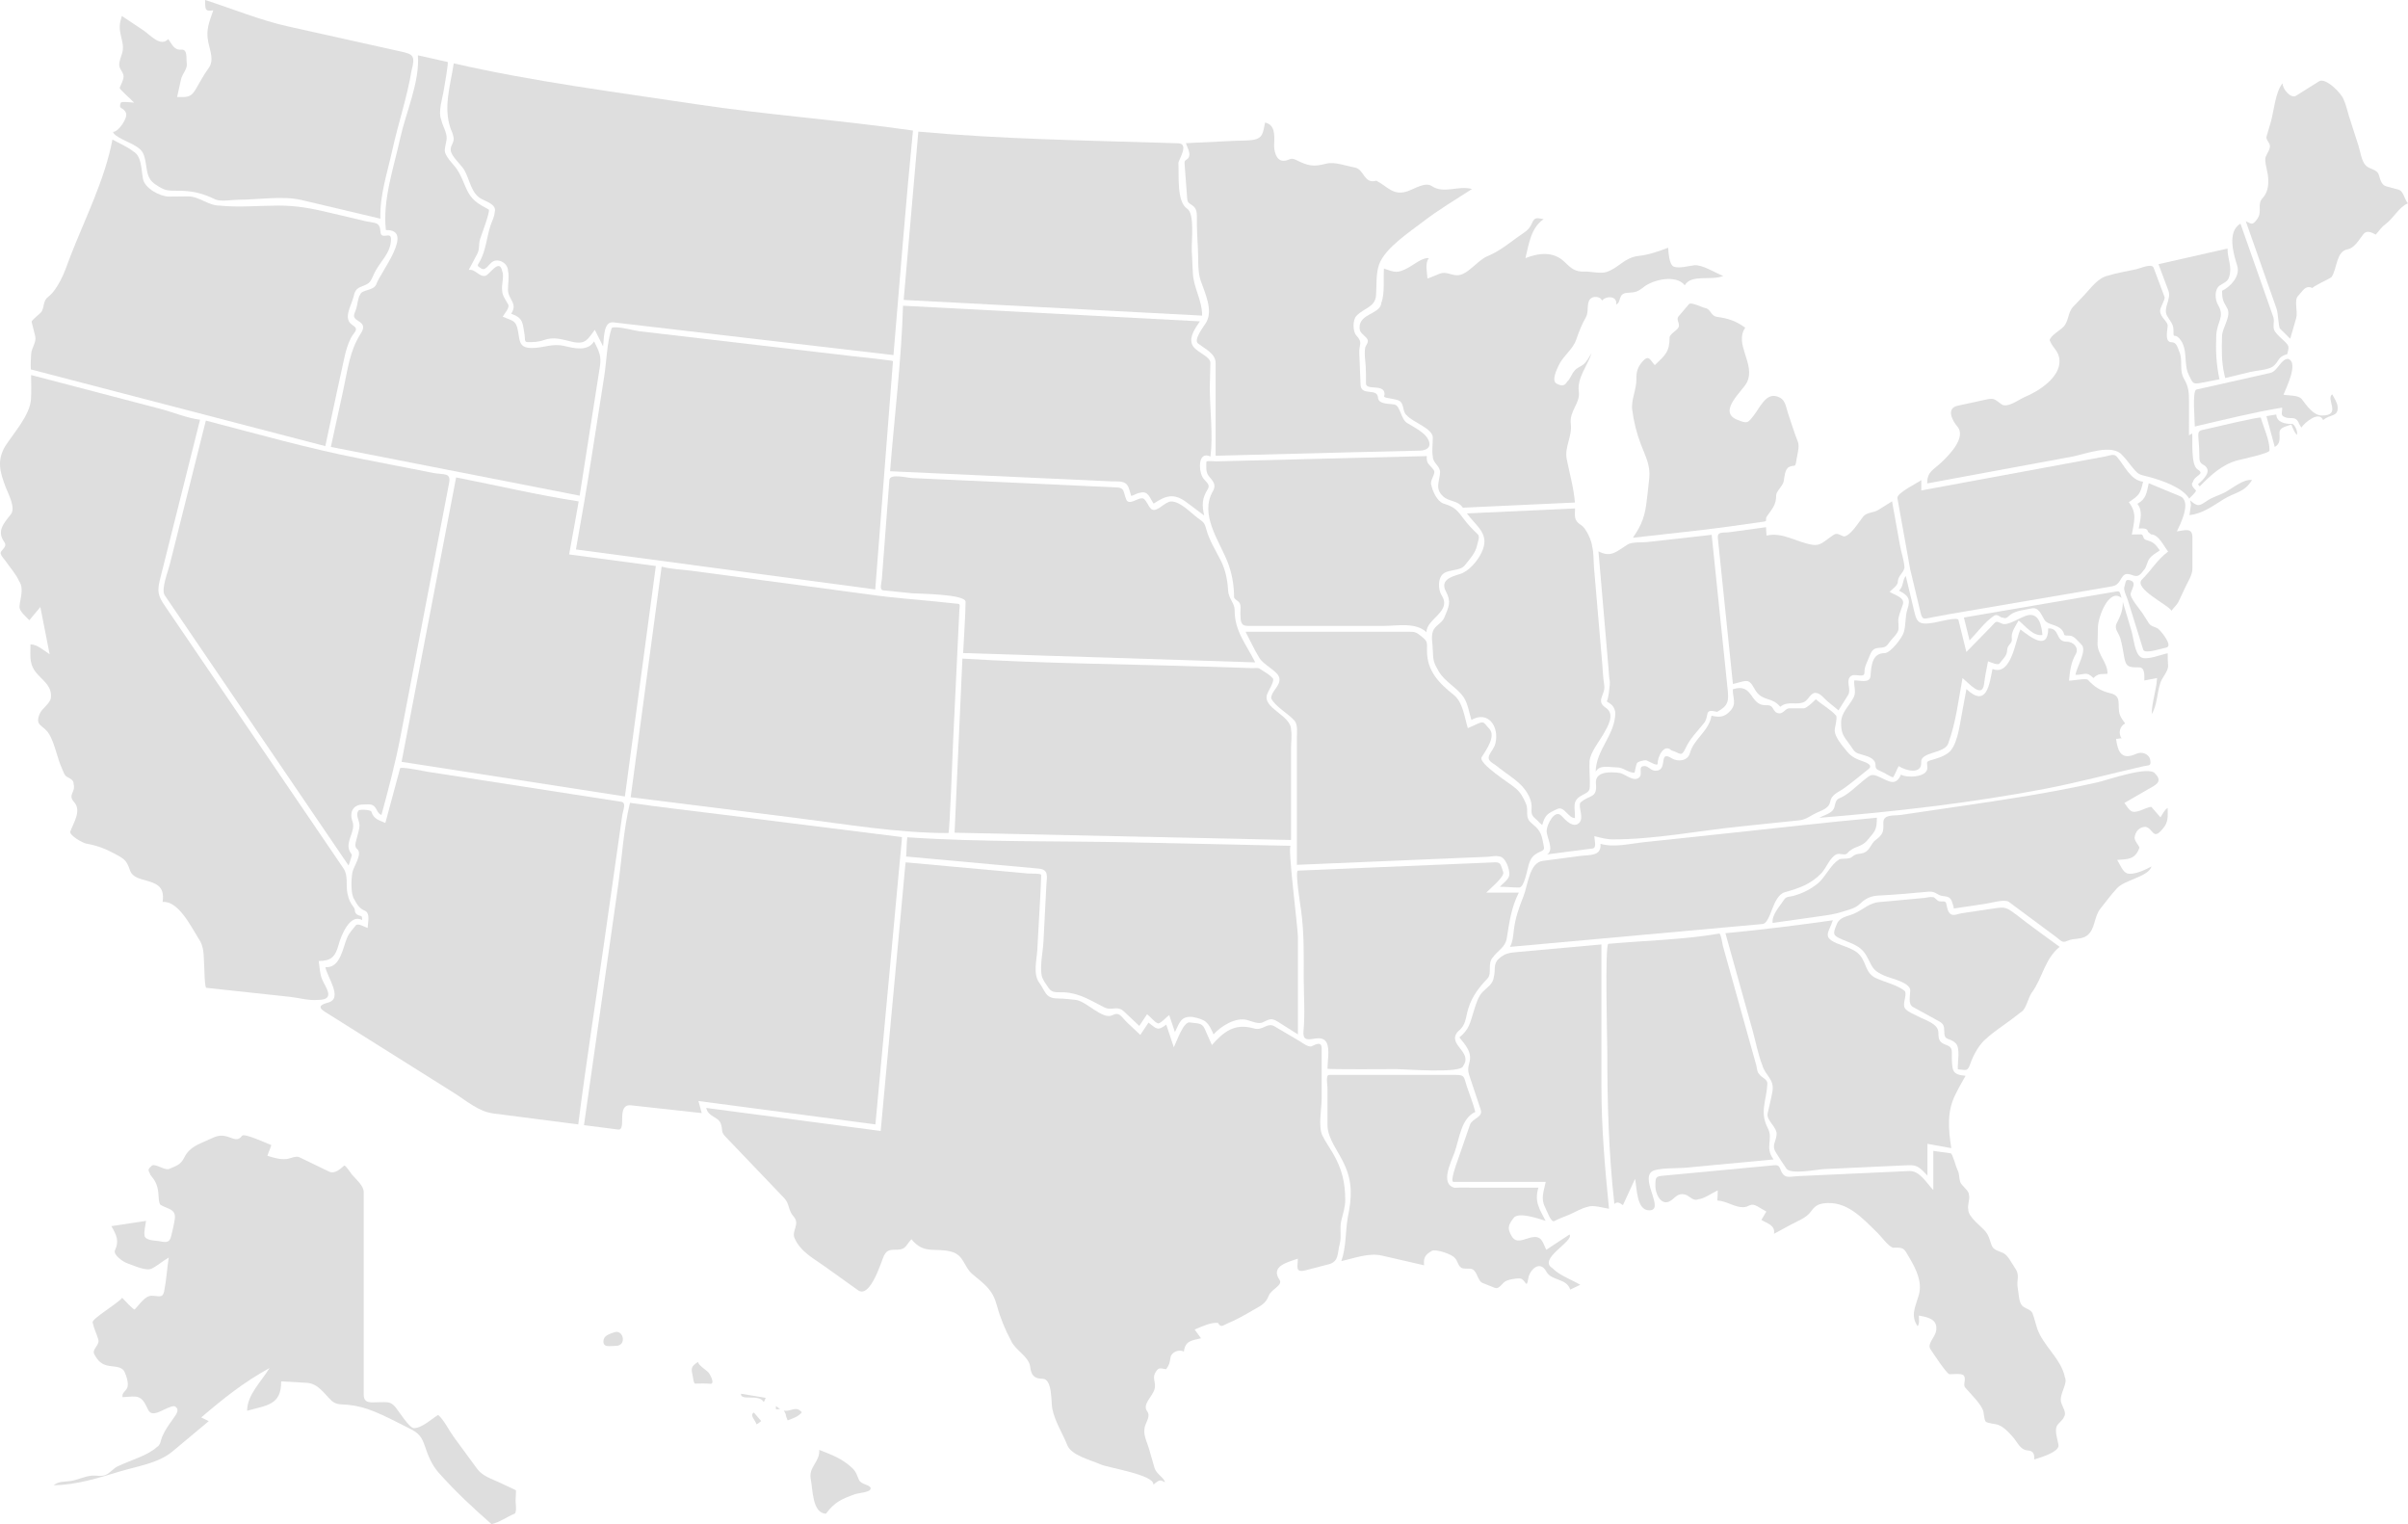 <?xml version="1.0" encoding="UTF-8"?><svg id="_Layer_" xmlns="http://www.w3.org/2000/svg" viewBox="0 0 2199.43 1391.98"><defs><style>.cls-1{fill:#dedede;}</style></defs><path class="cls-1" d="M449.02,1391.98c-17.16-15.04-33.02-29.85-48.19-46.84-6.45-7.22-9.87-15.83-12.93-24.98-3.55-10.64-7.71-12.55-17.05-17.23-9.64-4.82-19.22-9.89-29.22-13.93-7.56-3.04-15.24-5.23-23.37-6-5.55-.54-11.15.23-15.44-3.83-7.06-6.69-12.18-15.71-22.78-16.31-7.74-.44-15.49-.88-23.23-1.33.23,21.82-13.31,21.82-31.09,26.85,0-14.61,13-26.59,20.45-39.01-23.21,12.74-42.2,27.83-62.34,45.09,2.28,1.14,4.56,2.27,6.84,3.42-11.1,9.27-22.2,18.55-33.31,27.82-12.72,10.61-32.41,13.44-47.86,18.11-20.18,6.1-39.26,12.22-60.52,12.63,4.98-3.95,9.64-3,15.55-3.91,6.6-1.01,12.65-4.31,19.31-4.88,4.06-.35,9.05,1.04,12.88-.75,4.03-1.9,6.7-5.75,10.64-7.69,10.64-5.25,27.54-9.76,36.12-17.83,3.09-1.51,3.39-6.25,4.53-9.01,2.73-6.51,6.12-11.04,10.21-16.77,3.27-4.59,6.37-8.85,1.08-11.43-7.59,0-19.93,12.24-24.03,3.2-6.41-14.13-9.44-12.28-23.36-11.41-.56-3.79,1.99-4.75,3.85-7.62,2.46-3.79-.19-11.56-1.95-15.38-2.43-5.28-9.38-4.65-14.25-5.56-7.08-1.33-9.77-4.27-13.24-10.22-3.01-5.15,5.12-8.42,3.43-14.06-1.57-5.2-4.06-10.09-5.15-15.45-.7-3.45,23.25-17.39,26.98-22.46,1.5,1.5,10.61,11.55,11.5,10.64,3.99-3.99,9.22-12.5,15.37-12.5,6.57,0,10.14,2.78,11.54-4.31,1.99-10.08,2.61-20.41,4.13-30.56-5.38,3.04-10.05,7.32-15.55,10.07-5.22,2.62-16.61-2.96-22.19-4.8-3.64-1.2-13.32-7.71-11.33-12,4.03-8.67,1.35-13.9-3.33-21.97,10.56-1.6,21.11-3.21,31.66-4.81-.46,4.04-1.97,9.42-1.35,13.49.68,4.47,9.4,4.4,12.82,4.96,5.68.92,9.82,2.56,11.52-4.57,1.2-5.05,2.58-10.45,3.3-15.55,1.31-9.33-6.6-9.05-12.97-12.91-1.88-1.13-1.84-9.78-2.11-11.63-1-7.03-2.56-10.13-7.24-15.85-1.04-3.48-3.42-4.14.62-7.66,2.77-4.22,12.05,4.31,16.92,2.17,6.96-3.12,10.01-3.65,13.48-10.38,5.12-9.96,12.79-11.81,22.84-16.5,6.4-2.99,10.04-4.53,16.92-2.39,5.33,1.66,9.09,4.44,13.03-.93,1.87-2.55,22.15,6.79,26.66,8.56-.95,3.33-2.56,6.43-3.57,9.75,5.74,1.74,11.44,3.59,17.53,2.95,3.47-.37,8.5-3.17,11.73-1.6,9,4.35,17.99,8.7,26.99,13.05,5.25,2.54,10.32-2.34,13.97-5.5,1.79.29,5.88,6.95,7.01,8.28,3.64,4.31,10.75,10,10.75,16v184.94c0,8.8,7.3,6.92,13.93,6.92,7.48,0,10.46-.92,15.11,4.59,2.88,3.4,12.53,19,16.79,19.1,7.1.14,16.6-8.71,22.13-12.08,5.16,4.24,10.05,14.33,14.1,19.86,7.18,9.78,14.34,19.56,21.52,29.35,5.01,6.83,13.55,9.25,21.1,12.82,4.75,2.25,9.5,4.5,14.25,6.74.38.18-.22,8.32-.22,9.37,0,2.27,1.35,11.17-1.04,12.15-6.96,2.83-13.56,7.82-20.95,9.49-3.14-2.75,3.08-.69,0,0Z"/><path class="cls-1" d="M562.57,1229.11c-5.17,0-11.41,1.81-11.43-3.94-.01-5.32,4.97-6.69,9.86-8.43,8.54-3.03,11.8,12.37,1.56,12.37Z"/><path class="cls-1" d="M648.55,1263.75c-4.46-.49-9.05-.16-13.53-.16-1.49,0-1.95-5.12-2.13-6-1.65-7.96-2.25-9.22,4.62-13.78.34,2.71,7.28,7.44,9.08,9.08,1.89,1.72,7.06,11.44,1.97,10.86-.75-.09.4.05,0,0Z"/><path class="cls-1" d="M697.59,1280.37c-4.58-7.82-21.39-.52-20.78-7.54,7.52,1.25,15.04,2.5,22.55,3.75-.56,1.2-.96,2.78-1.77,3.79Z"/><path class="cls-1" d="M690.96,1300.77c-.82-3.49-6.63-8.36-2.4-10.79,2.22,2.59,4.45,5.19,6.68,7.79-1.32.92-2.77,2.49-4.28,3Z"/><path class="cls-1" d="M717.61,1291.35c-.55-1.03-1.09-2.07-1.63-3.1,6.54,1.28,10.91-4.95,16.39,1.55-3.57,4.26-7.93,5.41-12.95,7.36-.55-1.73-1.78-4.01-1.81-5.81ZM708.69,1284.05c1.27.94,2.55,1.89,3.83,2.84-1.28,0-2.56.11-3.84.11,0-.98.01-1.96.02-2.95Z"/><path class="cls-1" d="M754.46,1382.36c-12.59-.25-12.04-22.31-13.9-31.43-2.31-11.37,8.59-15.79,7.7-26.84,12.08,4.84,20.45,7.63,30.13,16.58,3.53,3.26,4.29,6.41,6.12,10.74,1.89,4.45,10.29,4.46,10.69,7.63.51,3.96-10.76,4.26-14.3,5.54-12.35,4.47-18.59,7.2-26.44,17.8-1.08-.02.67-.91,0,0Z"/><path class="cls-1" d="M274.96,182.59c-16.59-3.93-39.82-.19-57.04-.19-5.57,0-16.51,1.96-21.21-.28-11.93-5.68-20.73-7.93-34.22-7.93-10.49.1-12.53-.33-20.74-5.93-7.79-5.31-7.18-12.13-8.91-21.13-1.67-8.64-3.62-10.74-11.31-15.13-3.39-1.93-18.13-7.71-18.22-11.6,4.76.25,13.64-12.68,11.78-17.19-2.46-5.97-7.19-2.7-4.78-9.49,1.71-1.4,9.8,0,12.17,0-2.39-2.73-13.66-12.38-13.17-13.54,1.21-2.88,2.62-5.52,3.37-8.58,1.2-4.9-3.09-7.22-3.73-11.56-.56-3.76,2.14-9.05,2.9-12.49,1.3-5.89-.56-10.65-1.7-16.31-1.4-6.87-.87-10.05,1.14-16.66,6.53,4.36,13.06,8.71,19.59,13.06,6.7,4.47,15.63,15.6,22.81,8.05,3.25,4.37,5.19,10.23,11.61,9.64,6.34-.59,4.6,7.39,5.32,12.91.62,4.73-4.18,9.31-5.22,13.99-1.21,5.47-2.43,10.95-3.64,16.42,8.15-.09,12.18.89,16.6-6.45,3.95-6.54,7.52-13.59,12.04-19.76,5.44-7.38,1.49-15.65-.18-23.98-2.29-11.42.82-17.95,4.59-29.04-8.62,1.59-7.06-2.23-7.51-9.44,24.87,7.97,50.19,18.44,75.62,24.1,22.24,4.95,44.49,9.9,66.73,14.85,12.17,2.71,24.33,5.41,36.5,8.12,10.99,2.45,13.45,3.64,9.77,17.38-4.02,24.27-12.31,48.71-17.62,72.85-4.51,20.53-11.6,41.27-10.84,62.43-24.16-5.71-48.33-11.42-72.49-17.14Z"/><path class="cls-1" d="M28.17,337.36c-.29-4.76-.03-9.62.32-14.37.4-5.52,5.04-10.5,3.64-16.08-1.08-4.3-2.15-8.6-3.23-12.9-.43-1.71,8.29-7.61,9.35-9.83,2.47-5.16,1-9.54,6.03-13.34,4.5-3.4,8.06-9.34,10.74-14.27,3.79-6.96,6.21-14.61,9.06-21.98,13.41-34.73,31.73-70.44,38.62-107.19,6.15,3.51,13.5,6.5,19.05,10.87,7.87,4.52,7.16,16.45,8.87,25.22,1.67,8.6,15.74,16.04,23.68,16.04,5.75,0,11.5-.19,17.25-.19,10.7,0,18.41,8.4,28.87,8.4,17.64,1.87,36.44,0,54.18,0,16.64,0,30,2.61,46.21,6.44,10.8,2.55,21.6,5.11,32.4,7.66,9.38,2.22,13.74.29,14.32,9.89.49,7.92,9.59-.88,9.59,6.48,0,13.63-10.31,20.19-15.79,32.55-3.69,8.35-4,8.01-12.27,11.41-4.81,1.98-5.18,5.4-6.42,9.8-2.36,8.38-9.46,19.33-.65,24.9,6.46,4.1,1.46,6-1.6,12.05-2.9,5.75-4.56,11.84-5.93,18.09-2.23,10.19-4.47,20.38-6.68,30.57-3.6,16.61-7.11,33.23-10.65,49.84-89.66-23.35-179.31-46.7-268.96-70.05Z"/><path class="cls-1" d="M302.2,408.18c3.77-17.27,7.54-34.53,11.3-51.79,3.98-18.24,5.76-35.8,15.85-51.53,3.46-5.4,3.43-8.49-2.23-11.86-6.26-3.74-3.26-5.73-1.48-12.08.9-3.18,1.33-9.25,3.34-11.85,1.38-4.92,12.68-3.24,14.89-9.85,3.39-10.1,35.37-49.97,8.6-49.12-3.15-27.53,7.3-57.4,13.07-83.86,5.14-23.56,17.96-51.22,16.17-75.71,9.05,2.03,18.11,4.05,27.17,6.08.98.22-3.13,23.12-3.44,25.17-1.19,7.89-5.51,19.97-2.36,27.8.75,3.35,2.43,6.72,3.58,9.95,2.75,7.69.46,9.29-.38,17.12-.62,5.76,8.35,13.77,11.1,17.91,3.47,5.23,5.69,11.15,8.18,16.89,4.84,11.19,10.35,14.22,20.86,19.93,1.74.94-6.91,23.83-7.9,26.94-1.5,4.76-.23,9.02-2.61,13.51-2.59,4.9-5.19,9.8-7.78,14.7,6-1.16,9.28,6.42,15.05,5.4,3.81-.67,12.89-16.49,15.48-4.54,2.07,4.6-.74,12.58-.01,17.65,0,5.02,3.41,8.93,5.58,13.14,1.48,2.88-3.6,8.45-5.07,11.05,9.11,4,12.16,2.9,13.98,13.1,1.67,9.44,1.14,15.42,12.45,15.48,11.56,0,18.32-4.45,29.73-1.87,9.28,2.11,21.34,5.31,27.3-4.19,4.46,8.93,6.84,13.27,5.36,22.74-2.15,13.71-4.3,27.43-6.45,41.13-4.03,25.68-8.05,51.37-12.08,77.05-75.75-14.83-151.49-29.67-227.24-44.5Z"/><path class="cls-1" d="M526.05,501.79c5.31-29.4,10.29-58.77,14.91-88.28,3.64-23.25,7.28-46.5,10.92-69.76,2.15-13.74,2.49-31.12,6.83-44.2,3.38-2.35,20.83,2.44,24.7,2.89,19.85,2.32,39.71,4.64,59.57,6.97,45.53,5.32,91.05,10.64,136.58,15.97,2,.23,36.12,3.81,36.07,4.38-1.51,19.44-3.02,38.89-4.53,58.33-3.88,50.07-7.77,100.14-11.66,150.22-91.13-12.17-182.25-24.35-273.38-36.52Z"/><path class="cls-1" d="M560.3,294.4c-9.46-1.14-8.42,15.04-9.48,21.88-2.51-5.03-5.02-10.04-7.52-15.07-6.49,8.45-8.17,13.76-20.67,10.93-9.45-2.14-16.65-4.9-26.13-1.49-4.82,1.74-9.54,1.85-14.59,1.8-3.36-.03-2.19-3.45-2.7-6.32-1.94-10.91-.92-15.67-12.29-19.61,6.41-9.75-2.95-12.81-2.95-22.09,0-5.21,1.3-12.15,0-17.18,0-7.04-9.1-11.98-14.56-7.91-2.94,2.2-6.04,8.09-9.58,5.99-5.09-3.02-3.65-2.62-1.29-7.08,5.22-9.87,5.97-21.19,9.4-32.05,1.12-3.56,3.83-8.57,3.89-12.33,2.22-6.94-7.35-9.61-12.19-12.24-9.27-5.03-10.46-17.27-15.44-26.14-2.87-5.11-11.96-12.46-12.54-18.31-.46-4.76,4.25-7.59,2.29-13.08-.24-2.03-1.59-4.45-2.26-6.35-7-19.61-.32-39.54,2.76-59.88,72.69,16.64,146.57,26.01,220.29,37.14,66.17,9.98,133.03,14.7,199.15,24.22-6.76,68.25-11.98,136.71-17.81,205.06-85.26-9.97-170.52-19.92-255.77-29.88Z"/><path class="cls-1" d="M366.8,695.74c16.61-86.58,33.21-173.15,49.81-259.73,37.23,7.29,74.46,16.1,111.95,21.89-2.74,16.17-5.83,32.29-8.74,48.43,26.4,3.52,52.8,7.04,79.21,10.57-9.42,70.15-18.84,140.3-28.25,210.46-67.99-10.54-135.98-21.07-203.98-31.62Z"/><path class="cls-1" d="M150.43,543.6c-3.52-5.17,3.14-22.1,4.62-28.02,4.2-16.76,8.4-33.53,12.61-50.28,6.78-27.07,13.57-54.14,20.36-81.21,46.9,12.22,93.5,25.46,141.08,34.78,22.21,4.35,44.42,8.7,66.63,13.05,9.79,1.92,16.38-.75,14.45,9.33-14.78,77.04-29.55,154.07-44.32,231.1-4.66,24.29-10.97,48.11-17.46,71.96-4.51-1.8-3.92-6.95-8.03-8.98-2.52-1.24-6.07-.56-8.76-.57-9.08-.03-12.71,6.93-9.64,15.46,3.15,8.78-6.46,17.88-2.83,26.53,2.04,4.85,3.15,1.9,1.16,7.87-.45,1.97-1.33,3.88-1.93,5.81-55.98-82.28-111.97-164.56-167.95-246.83Z"/><path class="cls-1" d="M188.45,902.13c-1.57-.16-1.78-17.7-1.93-19.83-.62-9.08.24-17.71-5.22-25.28-6.69-10.68-18.47-34.66-32.76-33.3,2.25-15.26-6.6-17.25-18.83-20.63-4.35-1.21-9.34-3.41-10.91-8.03-2.94-8.65-4.54-10.22-12.35-14.48-9.51-5.19-17.18-8.34-27.81-10.19-3.2-.56-15.66-7.64-14.38-11.07,3.18-8.57,10.36-19.04,3.41-26.85-6.11-6.81,1.66-8.82-.42-16.47.22-3.31-2.8-4.91-5.29-6.09-3.27-1.55-3.79-4.63-5.26-7.81-4.51-9.76-6.42-22.51-11.73-31.52-5.27-8.95-13.35-7.01-8.84-18.41,2.11-5.32,9.79-9.61,10.33-14.89,1.02-9.8-5.44-14.33-11.49-20.75-8.68-9.23-7.14-15.72-7.14-28.06,6.33.03,12.34,5.78,17.5,9-2.82-14.37-5.65-28.74-8.47-43.1-3.35,4.01-6.69,8.02-10.04,12.04-2.67-2.91-9.38-8.14-9.01-12.59.57-7.13,4.26-16.22-.21-22.86-2.89-6.64-8.76-13-12.8-19.01-.77-1.15-3.79-4.28-3.86-5.74-2.18-3.25,6.63-6.1,3-11.18-7-9.81-.9-16.74,5.91-25.23,4.8-5.98-2.26-18.57-4.61-24.75-5.27-13.89-8.31-24.4-.47-37.55,7.66-12.07,22.62-28.24,23.53-42.99.46-7.29.1-14.7.1-22.01,24.37,6.37,48.74,12.75,73.11,19.13,14.9,3.9,29.81,7.79,44.71,11.7,11.88,3.1,24.53,8.49,36.5,9.97-8.84,35.27-17.68,70.53-26.53,105.8-3.46,13.8-6.92,27.59-10.38,41.39-3.06,12.22.5,16.52,6.82,25.8,47.1,69.23,94.21,138.46,141.31,207.69,6.62,9.73,13.24,19.45,19.85,29.18,4.47,6.57,1.93,15.24,3.56,22.73,1.33,6.13,2.4,8.24,5.97,13.1,1.43,1.95.12,4.12,2.46,5.9,3.68,2.81,5.18-.18,4.93,5.38-11.03-6.33-19.19,14.29-21.25,21.89-3.25,11.93-7,15.37-18.36,15.48.87,5.44.99,11.84,3.19,16.96,3.15,7.31,12.48,18.54-3.71,18.54-7.86.93-17.8-1.91-25.61-2.76-25.51-2.75-51.02-5.51-76.52-8.25Z"/><path class="cls-1" d="M450.7,1016.89c-13.53-1.69-24.7-11.66-36.15-18.85-22.19-13.94-44.38-27.89-66.57-41.83-17.02-10.69-34.04-21.39-51.06-32.08-6.54-4.1-5.08-6.44,2.76-8.5,14.28-3.77-1.51-24.31-2.4-32.39,13.67,1.19,15.9-18.08,19.87-27.12,1.81-4.12,5-7.47,7.78-10.96,2.04-2.56,7.91,1.48,10.93,2.33-.07-4.76,2.85-13.82-3.04-15.98-3.93-1.43-6.96-5.6-9.07-9.92-3.73-4.97-2.87-19.18-1.91-24.76.89-5.19,9.84-17.3,4.23-21.59-3.22-2.47-.26-8.47.56-12.55.6-2.94,1.73-5.75,1.74-8.79.01-4.72-4.15-9.79-.74-13.8,1.43-1.13,11-.59,11.55,1.13,2.23,6.94,6.69,7.63,12.79,10.34,4.49-16.64,8.98-33.29,13.48-49.93.48-1.79,23.23,2.88,25.37,3.22,44.5,6.89,89,13.79,133.5,20.69,14.37,2.22,28.74,4.45,43.11,6.68,5.04.78,1.56,7.94.95,12.18-5.48,38.46-10.96,76.92-16.44,115.39-7.93,55.67-16.67,111.3-23.77,167.08-25.82-3.32-51.64-6.66-77.47-9.99Z"/><path class="cls-1" d="M866.32,760.79c-47.07,0-94.26-8.18-140.88-14.02-49.8-6.23-99.59-12.45-149.39-18.68,9.43-70.2,18.85-140.4,28.27-210.6,8.78,2.4,18.66,2.6,27.64,3.8,21.92,2.93,43.83,5.86,65.74,8.79,34.53,4.61,69.05,9.23,103.58,13.84,16.39,2.2,32.98,3.36,49.43,5.04,8.17.83,16.35,1.66,24.52,2.49,2.17.22,1.16,3.31,1.06,5.3-1.9,39.7-3.79,79.4-5.69,119.1-.26,5.42-3.19,84.94-4.29,84.94Z"/><path class="cls-1" d="M533.41,1027.55c10.37-72.79,20.74-145.57,31.11-218.36,3.55-24.91,4.87-51.52,10.9-75.99,28.5,4.1,57.14,7.33,85.71,10.9,45.02,5.63,90.04,11.27,135.05,16.9,9.22,1.15,18.44,2.3,27.67,3.46.2.03-1.93,21.33-2.04,22.55-7.29,78.8-14.59,157.6-21.89,236.4-.1,1.15-.21,2.29-.32,3.44-53.89-7.12-107.79-14.23-161.68-21.35,1.01,3.67,2.02,7.35,3.04,11.02-21.52-2.35-43.04-4.72-64.56-7.08-13.99-1.53-3.62,23.15-11.83,22.1-10.39-1.33-20.77-2.66-31.15-3.99Z"/><path class="cls-1" d="M825.4,273.91c4.46-51.23,8.93-102.47,13.39-153.7,75.4,6.83,151.01,7.99,226.67,10.31,3.6.11,7.21.22,10.81.33,10.31.31-.1,15.72.05,18.02.76,11.07-1.87,35.36,8.15,41.85,6.9,4.5,3.7,30.37,4.06,37.76.34,6.96.68,13.93,1.01,20.89.66,13.61,8.52,24.73,8.45,38.85-90.86-4.78-181.73-9.55-272.59-14.32Z"/><path class="cls-1" d="M1083.96,458.86c-11.43-8.7-18.94-6.51-30.25,1.07-3.57-4.97-4.84-12.27-12.63-9.84-2.71.14-5.18,2.43-7.94,2.75-1.12-3.45-1.54-7.32-3.87-10.27-2.98-3.78-10.5-2.81-14.72-3-23.61-1.08-47.22-2.16-70.84-3.24-43.58-1.99-87.16-3.98-130.73-5.97,3.97-50.22,10.32-100.8,11.82-151.15,90.38,4.75,180.76,9.5,271.14,14.25-3.75,5.68-9.86,13.58-7.19,20.9,2.55,7.01,16.82,10.78,16.78,16.97-.05,7.6-.51,15.18-.51,22.8,0,20.11,3.08,42.86.61,62.79-11.97-5.73-11.05,14.33-6.43,20.17,2.99,3.78,6.56,5.5,3.76,9.97-5.06,8.11-5.3,14.35-3.06,23.75-5.31-3.98-10.63-7.96-15.94-11.94Z"/><path class="cls-1" d="M879.72,596.4c.75-15.56,1.95-31.16,2.24-46.74.13-7.26-44.49-7.4-48.74-7.83-8.78-.89-17.56-1.78-26.34-2.68-4.04-.41-1.66-6.79-1.4-10.29,1.71-22.47,3.42-44.92,5.12-67.39.59-7.73,1.17-15.45,1.76-23.18.45-6.04,15.71-1.96,20.82-1.7,10.52.54,21.05.96,31.57,1.44,44.9,2.05,89.79,4.1,134.68,6.16,6.81.31,13.62.62,20.43.93,7.47.35,5.88,3.48,8.83,11.03,2.25,5.76,10.57-1.38,13.95-.99,3.84-1.2,6.09,8.26,9.48,10.07,5.04,2.68,11.88-7.25,17.68-7.25,8.38,0,17.75,10.26,24.25,15.14,4.93,3.69,6.02,3.71,7.57,9.66,2.75,10.52,8.72,19.72,13.54,29.33,4.2,8.41,6.07,17.81,6.56,27.13.4,7.5,6.09,11.58,6.01,18.19-.21,18.87,10.91,31.56,18.76,47.48-88.93-2.84-177.86-5.68-266.8-8.52Z"/><path class="cls-1" d="M871.9,760.46c2.53-52.98,4.63-106.04,7.15-158.99,73.71,4.53,147.89,4.96,221.71,7.32,14.44.46,28.87.92,43.31,1.39,1.72.05,4.3-.36,5.96.19,4.17,2.9,9.79,5.55,12.9,9.65.69,2.86-4.29,10.78-5.42,13.63-5.21,13.09,21.91,19.38,21.72,32.86.93,5.06,0,11.17,0,16.28,0,22.69-.01,45.37-.02,68.06v16.29c-102.44-2.23-204.87-4.44-307.31-6.66Z"/><path class="cls-1" d="M1167.31,933.19c-6.15-3.87-7.81-2.42-14.05.52-3.94,1.86-10.33-1.18-14.35-2.23-10.42-2.72-23.94,5.81-30.47,13.17-4.97-11.15-6.77-13.42-19.13-15.9-10.76-.94-11.75,4.96-16.17,13.82-1.73-5.18-3.46-10.35-5.18-15.53-3.06,2.12-6.57,6.74-10.08,7.69-3.71-1.43-6.92-6.1-10.17-8.46-2.37,3.55-4.74,7.1-7.1,10.65-4.59-4.32-9.18-8.65-13.77-12.97-6.68-6.29-11.07-.39-18.26-3.99-12.39-6.18-22.43-13-36.7-13.73-5.92-.31-10.75,1.16-14.2-4.07-2.14-3.24-5.35-7.29-6.22-11.16-1.76-8.99,1.15-21.83,1.61-30.79.88-17.15,1.75-34.3,2.64-51.44.42-8.13,2.66-14.65-7.12-15.54-12.19-1.11-24.38-2.22-36.58-3.33-28.12-2.56-56.24-5.12-84.36-7.68.52-5.8.29-11.83,1.07-17.56,68.32,4.61,137.56,3.17,206.01,4.66,40.29.87,80.58,1.74,120.87,2.62,7.77.16,15.55.33,23.32.5-3.12-.07,6.6,75.52,6.6,83.32v88.92c-6.06-3.83-12.12-7.65-18.18-11.48Z"/><path class="cls-1" d="M1053.46,1355.82c1.02-9.03-41.1-15.25-48.25-18.47-8.83-3.96-26.66-8.12-30.42-17.66-4.52-11.45-11.12-20.94-13.66-33.29-1.16-5.61.26-27.25-8.85-27.25-7.27,0-10.44-2.96-11.31-10.82-1.04-9.49-13.8-15.37-17.47-23.92-5.19-9.54-9.94-21-12.76-31.51-4.11-15.3-10.64-19.29-22.7-29.43-7.73-6.51-7.46-17.27-19.13-20.37-15.16-4.02-24.72,2.87-36.41-11.37-4.65,4.85-5.03,9.25-12.16,9.52-6.14.23-9.83-.65-12.88,5.35-2.23,4.39-12.39,39.84-23.81,31.67-10.09-7.22-20.17-14.44-30.27-21.66-10.67-7.65-22.04-13.33-27.6-25.76-3.11-6.94,5.48-12.88-1.08-20.1-4.88-5.37-3.47-11.41-8.41-16.57-9.27-9.7-18.55-19.4-27.82-29.1-8.6-9-17.2-17.98-25.8-26.98-4.59-4.81-2.16-5.73-4.26-11.83-2.27-6.57-11.48-6.02-13.37-14.45,53.12,7.02,106.24,14.02,159.35,21.04,6.84-73.77,13.68-147.55,20.52-221.32.12-1.37,2.12-24.03,2.31-24,15.27,1.4,30.54,2.79,45.8,4.18,22.07,2.01,44.14,4.03,66.21,6.04,1.68.16,10.61-.29,11.77,1.08-.33,12.94-1.19,25.9-1.9,38.83-.54,9.94-1.09,19.88-1.65,29.83-.52,9.37-4.07,22,1.8,30.01,5.9,8.05,5.38,14.35,17.21,14.35,5.42,0,10.88.84,16.27,1.36,9.07.88,24.51,18.4,33.19,13.96,6.76-3.47,8.07,1.34,13.6,6.64,3.97,3.81,8.01,7.54,12.02,11.31,2.49-3.74,4.98-7.47,7.46-11.21,7.36,5.52,8.23,8.02,16.23,1.81,2.3,6.91,4.61,13.82,6.91,20.73,2.65-5.3,8.77-23.93,14.84-22.73,5.83,1.2,10.68-.2,13.28,5.64,2.22,5,4.44,10.01,6.67,15.01,11.18-12.61,20.87-20.13,38.67-15.09,7.88,2.23,11.84-5.91,18.51-1.97,7.65,4.52,15.3,9.03,22.97,13.55,3.42,2.02,6.89,5.04,10.49,4.84,4.33-2,9.61-4.99,9.61,1.74v46.15c0,8.92-3.41,25.4.83,33.76,2.74,5.42,6.4,10.61,9.45,15.87,8.23,14.17,11.25,26.65,11.25,42.74,0,6.41-2.1,12.64-3.61,18.79-1.72,7.01.42,14.26-1.39,21.08-2.3,8.72-.61,16.33-10.17,18.79-7.06,1.83-14.12,3.65-21.18,5.48-9.94,2.57-6.83-3.82-6.98-10.63-8.23,3.07-25.51,6.46-16.69,19.37,3.34,4.96-7.62,8.54-9.8,14.38-2.87,7.66-7.87,9.46-14.78,13.49-7.25,4.23-14.53,8.4-22.3,11.63-5.31,2.21-6.46,4.55-9.41-.28-6.74-.34-13.55,2.9-21.26,6.12,1.95,2.66,3.9,5.32,5.85,7.98-8.39,2.09-14.42,2.08-15.66,12.2-4.22-2.43-11.47.29-12.22,5.43-.69,4.78-1.11,6.65-3.99,10.64-2.75-.18-6.02-2.03-8.19.68-6.08,7.57-.29,10.43-2.53,17.92-1.97,6.57-11.28,13.5-6.59,19.81,3,4.02-.22,8.44-1.72,12.77-2.74,7.92,1.25,14.08,3.42,21.62,1.68,5.82,3.36,11.64,5.04,17.47,1.5,5.23,8.89,8.92,9.48,13.09-4.98-3.58-6.52-.91-10.55,2.01.01-.12.27-.2,0,0Z"/><path class="cls-1" d="M1434.25,1177.72c-3.48-10.65-17.13-7.68-21.91-16.52-5.83-10.82-15.1-1.51-16.36,6.02-1.94,11.62-2.29.28-8.28.28-3.38,0-8.22.85-11.4,2.02-4.44,1.65-6.5,8.22-10.91,6.63-3.67-1.32-7.2-3.01-10.87-4.33-5.02-1.8-4.93-10.54-9.88-12.78-2.17-.98-9.13.29-10.41-1.72-2.45-1.5-3.04-6.24-5.19-8.19-2.37-3.75-17.93-8.71-21.19-6.8-5.98,3.56-7.77,5.82-7.1,13.2-12.84-2.96-25.68-5.91-38.53-8.86-12-2.76-25.22,2.4-37.05,5.07,4.58-13.51,3.55-26.12,5.89-40,3.64-17.75,4.53-31.68-3.07-48.17-5.06-11.57-15.49-23.44-15.49-36.28v-33.78c0-2.57-1.83-11.84,1.47-11.84h115.84c8.38,0,7.1,1.87,10.01,10.58,2.56,7.67,5.73,15.36,7.69,23.21-13.01,5.94-14.44,24.31-18.85,36.68-3.25,9.14-13.54,28.91-.23,32.58,6.54-.3,13.13-.05,19.67-.05h57.04c-3.79,12.73.88,19.28,6.57,30.26-5.15-1.51-24.62-8.64-29.16-2.68-5.16,6.78-5.87,9.63-1.92,16.49,4.16,7.23,10.22,3.27,16.9,1.59,10.42-2.62,11.18,3.22,14.75,11.06,7.1-4.66,14.18-9.31,21.28-13.97,4.49,6.05-29.7,22.44-15.48,30.82,5.98,6.37,17.74,10.58,25.29,15.09-3.04,1.46-6.09,2.92-9.13,4.38Z"/><path class="cls-1" d="M1212.5,975.98c0-6.1,2.15-17.88-.65-23.48-5.6-11.22-22.85,5.19-21.25-11.04,1.54-15.79.21-32.24.21-48.08,0-20.77.43-41.25-2.4-61.9-.56-4.08-5.77-36.26-2.87-36.38,4.51-.19,9.02-.38,13.53-.57,40.76-1.71,81.51-3.43,122.27-5.15,14.67-.62,29.35-1.23,44.02-1.86,5.92-.25,5.39,2.89,7.64,8.9,1.55,4.15-12.29,15.38-15.49,18.76h29.75c-6.9,13.72-8.59,26.77-11.02,41.74-1.36,8.33-8.12,10.93-12.57,17.25-5.47,5.69-.5,14.73-5.04,19.47-7.8,8.14-14.05,16.29-17.43,27.21-2.78,8.97-1.98,15.29-9.46,21.05-10.71,12.19,13.9,18.32,4.73,31.53-1.24,7.22-53.34,2.94-60.66,2.94-4.31,0-63.32.43-63.32-.38Z"/><path class="cls-1" d="M1387.51,810.54c-5.87,0-11.71-.69-17.61-.69,2.59-2.82,8.53-6.92,8.72-10.97.25-5.17-3.42-16.83-9.85-16.83-2.64-.78-7.09.3-9.79.41-21.04.89-42.09,1.77-63.13,2.66-37.1,1.56-74.21,3.12-111.31,4.69v-115.89c0-4.75,1.08-12.04-2.21-15.83-5.41-6.23-17.99-13.08-21.26-20.43-.07-6.46,8.86-11.37,7.46-18.51-1.24-6.34-14.91-12.02-18.38-18.59-4.66-7.5-8.35-15.8-12.48-23.62h148.99c5.34,0,6.65.24,10.81,3.56,6.75,5.4,5.92,5.42,5.92,13.92,0,18.08,10.56,29.17,24.36,40.13,8.48,6.73,9.89,20.57,12.95,30.43,3.09-1.39,6.19-2.78,9.29-4.18,5.98-2.69,5.5-.13,10,4.37,7.07,7.06-2.99,20.21-6.65,26.29-3.46,5.76,26.35,24.29,30.4,27.96,4.93,3.87,7.38,8.49,9.86,14.13,3.41,7.7-1.94,12.48,6.05,18.89,8.22,6.58,8.55,10.57,10.49,20.69.65,3.4-1.14,3.58-4.07,5-5.71,2.75-7.71,5.26-9.59,10.93-1.58,4.75-4.02,21.47-8.96,21.47Z"/><path class="cls-1" d="M1110.34,331.66c0-8.76-9.6-13.02-15.96-17.85-4.64-3.52,5.13-15.56,7.38-19.41,6.57-11.29-1.45-27.39-5.15-38.36-2.89-8.61-1.94-20.27-2.47-29.36-.5-8.68-.97-17.23-.93-25.91.03-5.45.43-10.45-4.59-13.51-3.99-2.43-4.05-3.17-4.36-7.38-.77-10.19-1.53-20.37-2.3-30.55-.32-4.22,2.67-2.4,4.14-6.46,1.23-3.39-1.9-9.04-2.94-12.12,15.05-.73,30.11-1.45,45.16-2.18,5.12-.24,10.53,0,15.61-.73,9.89-1.4,9.62-6.87,11.57-15.92,9.13,1.96,8.66,11.15,8.28,19.99-.23,5.04,1.46,14.93,8.55,14.93,5.06,0,6.1-3.36,10.99-.99,11.34,5.5,15.59,6.88,28.12,3.58,7.56-1.99,18.3,2.21,25.8,3.49,9.06,1.55,8.25,15.37,19.88,12.11,10.24,5.11,15.41,14.4,29.08,9.43,5.84-2.13,15.7-8.43,21.44-4.59,11.3,7.58,24.16-.8,36.86,2.74-15.1,9.84-30.77,19.06-45.05,30.08-12.12,9.36-34.32,23.72-39.82,38.9-3.01,8.33-2.13,19.54-2.78,28.24-.82,10.83-11.24,11.51-17.92,18.66-3.53,3.78-3.44,14.21-.03,17.92,6.28,6.89,2.29,7.45,2.66,16.25.39,9.57.78,19.14,1.17,28.71.44,10.85,15.28,2.45,15.92,11.78.43,6.36,10.82,5.36,15.22,6.34,5.19,1.17,5.6,13.36,11.46,16.86,5.21,3.09,14.42,7.98,17.89,12.96,5.8,8.34.45,12.07-6.13,12.22-21.68.52-43.38,1.04-65.07,1.56-33.11.8-66.21,1.67-99.32,2.54-7.46.2-14.91.39-22.37.59v-84.59Z"/><path class="cls-1" d="M1302.93,577.37c-9.92-9.33-26.62-5.76-39.23-5.76h-124.11c-6.78,0-6.44-5.02-6.63-11.78-.09-3.14.95-7.07-1.23-9.82-.66-.84-3.95-2.89-4.55-4.27.04-11.14-1.93-22.54-6.08-32.9-7.84-19.57-25.44-43.12-13.34-64.1,3.37-5.89.5-9.05-3.25-13.42-3.51-4.04-2.64-8.69-2.61-13.74.95-.98,7.7-.19,8.97-.23,42.18-1.06,84.36-2.12,126.54-3.18,21.93-.55,43.85-1.1,65.78-1.65-.62,7.34,2.83,7.72,6.38,12.77,2.4,3.41-4.15,9.43-2.14,13.89.98,5.42,5.44,14.84,10.95,16.63,9.87,3.19,12.02,5.22,18.5,14.01,3.84,5.2,8.14,9.58,12.79,14,2.4,2.28.16,6.89-.4,9.72-1.48,7.52-6.76,12.98-11.54,18.94-3.91,4.86-13.68,3.5-18.86,7-5.96,4.04-5.33,15.26-2.11,20.2,9.71,14.82-13.91,21.37-13.83,33.68-3.17-2.98-.01-1.53,0,0Z"/><path class="cls-1" d="M1336.21,463.69c-4.88-6.96-12.24-5.27-17.83-10.16-8.06-7.09-3.57-13.59-3.05-21.77.4-6.36-6.61-8.47-6.61-14.9-.98-5.37,0-11.75,0-17.24,0-8.4-19.05-14.35-23.7-20.27-4.57-3.35-1.85-11.62-8.01-13.82-2.9-1.04-6.73-1.48-9.63-2.08-5.75-1.18-1.58-1.29-3.11-5.7-2.31-6.66-16.77-1.2-16.6-7.67.14-5-.04-9.9-.24-14.91-.21-5.1-1.36-11.07-.66-16.14-.19-4.06,5.1-6.36,1.08-10.74-2.83-3.09-5.93-4.42-6.05-8.87-.32-13.45,19.1-12.22,19.9-22.89,3.32-8.55,1.68-22.02,2.38-31.24,10.12,3.49,12.11,4.54,22-.69,4.65-2.47,13.49-9.79,19.03-8.83-3.8,4.58-1.58,13.19-1.3,18.61,3.94-1.28,7.62-3.17,11.51-4.55,5.65-2.01,10.04,1.55,15.73,1.55,9.26,0,18.46-13.56,27.12-17.2,11.34-4.78,18.51-10.8,28.32-17.87,5.59-4.03,9.95-5.82,12.74-12.4,2.67-6.27,4.75-4.61,10.69-3.78-11.75,8.12-13.39,22.61-16.63,35.61,12.3-4.82,25.7-6.39,35.85,3.57,6.15,6.01,9.67,9.03,18.35,8.73,5.72-.2,14.29,2.12,19.76.38,11.13-3.54,16.33-13.25,29.42-14.69,9.68-1.07,17.98-4.16,27.02-7.48.2,3.79.87,15.93,5.32,17.34,5.32,1.67,12.96-.69,18.34-1.32,7.42-.88,19.33,6.97,26.6,9.73-10.39,4.56-29.3-1.87-35.1,8.52-8.07-10.16-29.08-5-37.26,1.43-6.21,4.87-7.47,4.94-15.6,5.52-8.34.6-4.86,8.58-9.79,10.59,1.24-7.98-9.03-8.11-13-3.56-1.3-3.88-8.03-4.42-10.71-1.46-3.67,4.04-1.08,11.76-3.92,16.64-3.86,6.66-6.31,13.04-8.83,20.35-3.26,9.41-12.14,15.03-16.16,23.84-1.66,3.6-6.69,13.82-1.91,16.41,4.31,2.33,7.33,2.65,9.79-1.81,2.88-2.41,4.04-7.13,6.67-9.85,1.66-2.46,5.26-3.69,7.58-5.36,3.62-2.63,5.57-7.14,8.02-10.74-3.72,11.51-13.39,22.59-11.68,34.9,1.54,11.09-8.82,17.67-7.31,29.74,1.41,11.36-5.88,21.19-3.74,32.02,2.6,13.23,6.41,26.28,7.5,39.76-34.1,1.57-68.2,3.14-102.29,4.71Z"/><path class="cls-1" d="M1405.08,750.08c-4.53-4.32-6.79-4.82-6.15-11.61.62-6.56-2.8-13.25-6.83-18.35-5.68-7.19-15-12.68-22.12-18.28-2.19-1.71-4.31-3.45-6.65-4.93-8.56-5.42.57-10.08,2.53-17.92,3.75-15.02-6.26-30.39-21.91-21.52-1.93-6.21-3.21-14.77-6.78-20.27-6.06-9.34-17.3-14.16-23.15-24.2-4.49-7.68-5.05-9.86-5.29-18.78,0-5.78-1.82-12.11.09-17.73,1.77-5.2,8.22-7.21,10.39-12.5,4.06-9.92,6.69-14.02,1.43-23.98-5.51-10.39,5.29-13.52,12.73-15.72,8.25-2.45,16.13-11.89,19.83-19.6,8.25-17.02-4.44-23.53-13.36-35.82,32.92-1.51,65.84-3.02,98.77-4.54-.15,7.18-1.18,11.06,5.59,15.23,4.56,2.81,9.62,14.18,10.09,19.58,1.54,6.22,1.17,13.58,1.71,19.94,2.46,28.79,4.93,57.58,7.4,86.37.58,6.68.77,13.53,1.87,20.16,1.51,8.94-8.34,14.34,1.5,20.81,8.82,5.8,1.6,17.28-2.21,23.99-3.69,6.53-12.25,16.95-12.69,24.99-.33,5.97.28,12.26.28,18.26,0,8.78.47,8.62-7.4,12.78-9.59,5.07-5.8,11.6-6.24,20.7-6.32-.15-9.7-11.29-16.04-8.34-9.18,4.25-11.18,5.33-13.82,14.67-1.13-1.07-2.72-2.08-3.57-3.37Z"/><path class="cls-1" d="M1492.93,705.67c-6.47,0-9.53-4.89-16.65-4.89-6.23,0-15.43-2.69-18.79,4.05.2-20.39,18.06-33.55,17.92-54.38-1.22-5.52-2.77-6.7-8.08-10.07,1.51.99,3.34-16.23,3.12-17.42-.78-4.22-.92-8.56-1.29-12.82-3.04-35.55-6.09-71.1-9.14-106.65,11.56,6.13,16.58.01,26.66-6.25,4-2.48,13.11-1.69,17.66-2.2,19.69-2.2,39.38-4.41,59.07-6.62,4.86,47.04,9.72,94.07,14.58,141.09,1.08,10.51.85,14.98-9.6,20.57-12.86-3.15-6.39,3.21-12.17,10.5-5.58,7.02-12.63,14-16.38,22.17-4.33,9.46-5.02,4.83-13.16,2.56-7.04-6.99-12.94,6.92-12.59,11.9.25,3.58-9.01-2.89-10.87-2.89s-6.23.83-7.74,2.28c-1.32,1.27-2.25,9.06-2.54,9.06Z"/><path class="cls-1" d="M1493.87,487.47c8.09-12.48,9.38-21.72,10.93-36.04.53-4.83,1.05-9.66,1.58-14.5,1.28-11.85-3.35-20.04-7.51-30.83-4-10.38-6.72-21.23-8.07-32.26-1.06-8.69,4.13-18.63,3.87-28.02-.17-6.18,1.25-10.85,5.59-15.69,5.91-6.59,6.71-1.43,11.2,3.33,9.59-9.1,13.52-12.14,13.52-25.4,0-2.27,5.71-6.1,7.05-7.56,4.16-4.5-2-7.9,1.25-11.7,3.13-3.69,6.27-7.38,9.41-11.06,1.88-2.21,12.07,3.08,14.82,3.58,5.49,1,4.57,7.18,11.14,8.1,10.35,1.46,16.8,3.71,25.45,9.85-10.52,15.07,9.82,33.29,1.46,50.05-3.86,7.74-27.24,26.73-8.7,34.07,9.32,3.69,9.38,3.15,14.99-3.98,5.44-6.92,10.73-19.77,20.2-17.62,9.07,2.06,8.8,8.96,11.55,17.07,2.8,8.31,5.43,16.7,8.65,24.86,1.62,4.1-.88,12.47-1.49,16.76-1.05,7.42-1.41,3.43-6.62,5.98-3.99,1.96-4.19,9.29-4.93,13.02-.94,4.66-6.87,9.1-6.87,12.85,0,8.73-3.45,12.05-8.43,19.1-2.1,2.98.86,4.41-2.73,4.92-10.56,1.49-21.12,2.99-31.68,4.48-14.09,1.99-28.2,3.57-42.34,5.15-15.21,1.7-30.41,3.41-45.62,5.11.76-1.17,1.4-2.64,2.36-3.64Z"/><path class="cls-1" d="M1669.13,640.44c-3.1-2.57-6.44-7.66-11-7.66-4.32,0-6.45,6.34-9.97,8.15-7.15,3.68-14.77-1.44-22.1,4.54-7.62-9.18-15.45-4.78-22.19-14.21-2.23-3.13-4.27-9.32-8.67-9.32-3.99,0-8.43,2.02-12.39,2.69-3.05-29.58-6.11-59.16-9.16-88.74-1.53-14.79-3.05-29.58-4.58-44.37-.67-6.57,4.62-4.64,10.78-5.52,11.06-1.58,22.13-3.03,33.21-4.54.14,2.55.29,5.11.43,7.67,14.97-3.48,27.31,6.14,42.1,8.42,6.41.99,9.82-2.42,14.66-5.87,6.89-4.93,6.09-5.34,13.73-1.78,6.07.02,14.22-13.73,17.85-18.15,3.33-4.04,9.36-3.29,13.68-6,4.22-2.65,8.44-5.29,12.66-7.93,2.42,13.46,4.85,26.91,7.26,40.37,1.16,6.39,3.46,12.85,4.05,19.26.44,4.74-6.01,8.1-6.01,13.83,0,3.48-5.24,6.83-7.54,9.18,4.51,3.05,14.31,5.11,12.08,11.64-1.42,4.2-3.13,8.32-4,12.69-.61,2.98.83,8.55-.34,11.35-1.59,4.09-6.26,7.66-8.67,11.45-5.14,8.08-12.88-.9-17.19,11.07-2.05,5.67-4.9,9.5-4.86,15.68.03,5.62-9.51-.23-12.99,3.61-4.13,4.58,1.18,11.8-1.92,16.76-2.92,4.68-5.86,9.36-8.79,14.03-3.37-2.77-6.74-5.54-10.11-8.31Z"/><path class="cls-1" d="M2082.48,300.08c-1.27-1.26-1.71-14.19-3.04-17.98-3.49-9.94-6.98-19.86-10.48-29.79-5.89-16.75-11.79-33.5-17.67-50.26,5.38,2.31,5.77,4.09,10.11-1.58,5.64-7.37-.46-13.51,5.37-19.72,5.29-5.69,5.58-13.69,4.67-21.02-.45-3.68-3.4-12.93-2-16.59,1.28-3.22,5.19-7.98,3.47-11.71-1.01-2.17-3.42-4.48-2.64-6.96,1.36-4.36,2.59-8.77,3.88-13.16,2.67-9.1,4.21-28,10.82-35.28-.6,4.57,7.28,14.51,12.28,11.37,6.98-4.38,13.95-8.77,20.93-13.15,6.07-3.81,20.87,11.31,22.52,16.75,2.19,4.58,3.25,10.18,4.79,14.98,2.92,9.05,5.82,18.09,8.74,27.14,1.61,5,2.7,14.12,6.72,18.07,3.86,3.8,10.16,3.06,11.96,8.82,1.16,3.69,2.22,8.92,6.52,10.1,3.86,1.06,7.71,2.12,11.57,3.18,4.37,1.2,5.27,9.13,8.4,12.43-7.91,2.95-13.51,14.01-20.62,19.09-3.73,2.66-5.81,6.13-8.8,9.44-3.38-1.77-8.01-4.41-11.16-.55-3.97,4.85-8.08,12.84-14.68,14.02-10.4,1.85-9.4,17.83-14.54,25.31-.77,1.13-19,9.26-17.13,10.1-6.84-3.1-8.79,2.21-13.46,7.16-3.83,4.05.03,14.3-1.72,20.29-1.81,6.25-3.63,12.52-5.44,18.78-3.13-3.1-6.26-6.2-9.39-9.31Z"/><path class="cls-1" d="M2031.74,342.12c-2.74-11.7-2.57-23.56-2.13-35.53.28-7.67,8.92-18.1,4.49-25.46-3.76-6.26-4.48-8.36-4.48-15.63,7.39-3.41,16.77-13.14,13.85-22.65-3.29-10.68-9.59-31.21,2.94-38.62,10.01,28.44,20.01,56.88,30.01,85.32,1.52,4.34-1.27,9.27,1.62,13.35,2.5,3.53,6.35,6.57,9.4,9.59,3.99,3.95,3.01,5.29,1.66,10.96-9.04,2.41-6.87,6.4-13.1,11.25-4.6,3.23-14.95,3.62-20.35,4.92-7.73,1.88-15.46,3.75-23.18,5.62-.24-1.04-.48-2.08-.72-3.12Z"/><path class="cls-1" d="M1999.24,342.43c-5.21-10.39-.22-23.82-8.68-33.37-4.56-5.14-5.43,1-5.31-6.79.1-6.57-2.94-8.59-5.85-13.82-4.03-7.28,4.17-15.05,1.13-23.16-3-8.01-6-16.03-9.01-24.04,21.03-4.76,42.05-9.52,63.07-14.28,0,10.28,4.5,16.27,1.45,26-1.39,4.46-4.75,5.18-8.49,7.72-5.13,3.49-4.48,13.01-1.64,17.79,6.56,11.01-1.08,15.23-1.61,27.76-.59,13.75-.03,26.7,2.96,40.14-5.61,1.09-11.21,2.17-16.82,3.25-7.97,1.54-7.52.14-11.2-7.2Z"/><path class="cls-1" d="M2099.29,385.4c-2.85-5.4-7.01-2.64-11.5-4.13-5.64-1.87-2.99-4-3.32-9.01-26.86,4.45-53.25,11.09-79.76,17.25,0-4.95-2.44-32.86,1.37-33.72,16.72-3.76,33.43-7.52,50.14-11.28,5.81-1.31,11.61-2.61,17.41-3.92,6.7-1.51,9.71-12.85,16.25-12.85,10.32,3.22-2.53,28.15-4.16,32.7,4.53,1,13.76.17,16.79,4.21,4.07,5.42,10.53,14.84,18.28,14.84,18.51,0,3.13-15.14,9.45-19.37,1.72,3.42,4.64,7.42,4.93,11.35.71,9.67-7.23,6.59-13.25,12.22-3.67-8.97-17.01,2.29-19.91,6.82-.85-1.62-2.24-3.35-2.71-5.11Z"/><path class="cls-1" d="M2070.14,380.05c3-.5,5.99-1,8.98-1.51.22,7.25,8.49,8.78,14.3,8.57,2.5-.09,5.96,8.07,4.31,10.05-2.13-2.81-3.65-6.14-4.8-9.47-3.81,1.6-10.87,2.3-10.87,7.37,0,5.69,1.08,9.86-4.33,13.16-2.53-9.39-5.06-18.79-7.6-28.17Z"/><path class="cls-1" d="M2009.19,444.2c-.54-.65-1.08-1.29-1.62-1.94,2.77-2.1,9.97-8.94,8.71-13.31-1.81-6.26-7.29-2.85-7.38-11.13-.07-5.79-.35-11.37-.84-17.14-.7-8.21.49-7.23,8.58-9.15,4.05-.96,48.03-11.34,48.36-10.12,2.41,8.95,8.23,20.73,7.93,30.02.48,2.5-26.38,8.23-29.11,8.96-14.09,3.77-24.64,13.57-34.63,23.82-.56-.63,6.4-6.57,0,0Z"/><path class="cls-1" d="M2001.18,461.14c-.23-1.39-.46-2.78-.7-4.18,7.28,6.46,8.51,5,15.95.04,5.02-3.34,11.38-4.86,16.71-7.86,6.34-3.57,16.22-11.81,23.79-10.76-6.94,11.56-15.51,10.99-26.38,17.84-9.77,6.16-19.02,12.88-30.71,14.25.45-3.11.89-6.22,1.33-9.33ZM1999.59,455.31c-6.31-10.23-24.92-16.56-36.26-19.64-8.66-2.35-9.49-1.45-14.65-7.69-3.44-3.94-6.41-8.47-10.11-12.14-9.24-11.14-33.69-1.08-46.04,1.21-44.09,8.15-88.2,16.3-132.29,24.45,0-10.72,5.17-11.88,12.98-19.2,6.27-5.87,23.22-22.69,14.61-32.73-4.65-5.42-10.51-16.7.24-19.03,8.84-1.92,17.69-3.84,26.53-5.77,7.16-1.55,7.7.31,13.55,4.47,5.39,3.81,16.42-4.72,21.17-6.65,12.84-5.27,32.5-17.91,31.77-33.36-.4-9.03-6.22-11.02-8.99-18.65,1.35-4.55,9.58-8.86,12.75-12.25,4.78-5.11,3.86-13.01,8.67-18.09,3.5-3.7,7-7.39,10.5-11.1,6.27-6.63,12.16-15.32,21.42-17.42,8.4-2.64,17.45-3.96,26.03-5.91,3.96-.9,13.99-5.57,15.59-1.3,3.34,8.92,6.69,17.85,10.04,26.77.79,2.1-4.09,9.35-4.09,12.52,0,6,6.91,9.54,6.91,13.58,0,3.51-3.23,15.15,3.5,15.15,4.61,0,5.49,4.62,7.31,9.14,3.33,8.26-.68,16.26,4.42,24.86,3.85,6.51,4.3,12.48,4.25,19.9-.06,9.35-.01,18.7-.01,28.05v3.08c.98-.58,1.96-1.16,2.94-1.74.58,6.77-1.47,28.87,4.97,32.91,7.31,4.59-2.96,5.25-4.31,11.45-2.66,2.71,1.2,5.92,2.83,7.77-.48,2.25-4.7,5.57-6.22,7.38Z"/><path class="cls-1" d="M1744.7,519.69c-2.64-14.69-5.28-29.38-7.92-44.06-1.24-6.91-2.49-13.83-3.73-20.74-.84-4.65,19-14.16,21.84-16.41v9.42c36.65-6.77,73.32-13.55,109.97-20.32,19.43-3.59,38.85-7.18,58.28-10.77,3.48-.64,7.6-2.77,10.19.12,7.23,8.08,12.33,21.59,24.14,22.99-2.55,11.21-3.59,12.37-13.05,18.71,7.81,10.15,4.76,17.47,2.78,29.52,2.83.02,5.66-.15,8.48-.15,2.3,0,1.27,4.15,4.33,5.05,6.65,1.97,8.24,3.17,12.72,9.62-3.29,2.15-6.91,4.2-9.35,7.36-2.52,3.25-2.49,8.01-5.46,10.88-3.81,5.22-5.57,6.16-10.88,4.15-11.26-4.29-7.65,8.66-17.85,10.4-25.58,4.36-51.17,8.74-76.75,13.11-24.1,4.12-48.19,8.23-72.29,12.35-4.72.81-9.41,1.79-14.13,2.64-9.63,1.73-10.06,3.29-12.15-5.48-3.06-12.8-6.11-25.59-9.17-38.38Z"/><path class="cls-1" d="M1729.13,709.96c-3.95-1.23-7.22-4.07-11.08-5.53-8.79-3.32-1.97-5.64-7.37-10.86-3.11-3.01-9.5-4.05-13.39-5.42-3.98-1.4-4.92-4.35-7.37-7.64-6.2-8.36-8.44-10.7-8.25-20.9.15-9.12,7.67-15.18,11.55-22.95,2.36-4.73-.1-10.27.42-15.25,4.57-.4,14.35,3.26,14.88-4.13.68-9.59,1.55-20.78,12.71-20.78,5.53,0,15.59-13.42,17.39-18.29,2.38-6.43,1.26-14.73,3.57-21.75,3.07-9.29,1.17-12.42-7.63-17.05,4.32-4.08,2.81-9.19,6.16-13.42,2.18,9.11,4.35,18.23,6.53,27.35,3.45,14.41,3.23,18.06,19.74,15.22,3.51-.67,21.12-5.3,21.84-2.37,2.42,9.74,4.82,19.48,7.23,29.23,7.47-7.63,14.93-15.25,22.4-22.88,5.02-5.13,3.86-5.86,10.17-2.98,5.28,2.41,17.29-6.33,23.57-7.71,10.17-2.24,12.67,9.65,13.3,18.08-8.44,1.29-15.45-8.21-21.73-13.24-2.67,4.91-7.12,10.71-6.21,16.59.72,4.71-4.02,5.03-4.24,10.49-.23,5.57-4.04,8.02-7,12.2-1.4,1.98-8.3-1.33-10.48-1.98-1.38,6.91-2.76,13.73-3.62,20.71-1.72,13.95-14.39-1.38-19.69-5.4-3.64,19.76-6.05,40.77-13.04,59.7-3.52,9.53-25.27,7.37-24.67,17.06.67,11.44-13.84,8.01-20.59,3.6-1.88,3.32-3.04,7.09-5.12,10.29-1.67-.52.81-1.25,0,0Z"/><path class="cls-1" d="M1661.68,746.85c3.95-2.24,9.06-3.29,12.25-6.74,3.01-3.26,1.27-9.22,6.11-11.08,7.83-3.02,15.77-11.37,22.35-16.55,6.17-4.85,6.94-6.2,14.24-2.91,8.36,3.77,14.84,9.01,19.7-2.18,4.95,3.22,23.69,2.71,24.08-5.84.2-4.42-1.96-5.8,2.69-7.14,5.74-1.66,11.54-3.21,16.43-6.85,7.83-5.82,10.2-23.71,11.9-32.95,1.55-8.43,3.12-16.86,4.67-25.29,18.48,17.31,20.95-4.11,23.8-18.36,17.71,6.87,20.97-27.22,25.58-36.07,10.02,7.61,25.33,19.55,25.31-1.03,10.99-.41,6.41,12.14,16.7,12.14,6.79,0,11.63,6,8.43,11.46-4.35,7.41-5.36,15.74-6.12,24.13,3.93.07,15.72-2.46,17.29-.73,5.95,6.53,11.8,10.21,20.49,12.24,11.37,2.67,5.59,11.25,8.81,20.09,1.03,2.82,3.1,4.98,4.64,7.49-4.98,2.8-6.41,8.85-3.22,13.67-1.59-.33-3.43.65-5.03.38,1.55,11.33,4.58,20.08,18.56,13.64,4.99-2.3,11.72.13,12.65,5.69,1.01,5.89-1.04,4.52-6.25,5.71-30.06,6.87-59.93,14.89-90.22,20.69-67.58,12.95-138.36,20.9-205.84,26.4Z"/><path class="cls-1" d="M1413.09,780.31c6.91-4.32-.67-15.77-.41-21.79.19-5.12,7.38-20.39,13.77-13.26,3.22,3.58,10.98,11.82,16.16,6,4.08-4.62-.74-12.62.63-17.94,7.82-7.82,15.88-3.44,14.46-17.57-1.19-11.81,14.01-10.89,21.61-9.88,4.69.62,13.13,9.07,18.23,3.84,2.31-2.36-.09-7.45,1.77-9.42,5.79-2.79,7.15,3.57,12.94,3.57,11.94,0,1.91-19.23,14.57-11.41,6.19,3.82,14.88,2.22,16.72-4.62,3.55-13.18,17.35-19.92,19.71-34.23,6.93,1.67,11.85,1.52,17.19-4.41,6.19-6.86,2-11.86,2.31-19.69,19.02-6.4,15.15,15.45,30.72,14.54,7.8-.45,4.72,6.8,11.75,7.45,4.03,0,5.61-4.63,9.07-4.63h13.32c2.8,0,10.96-8.25,10.95-8.27,5.71,5.12,13.56,9.26,18.57,14.99,1.17,2.56-1,9.61-1.29,12.48-.7,6.66,7.39,15.48,11.32,20.35,4,4.97,8.81,6.92,14.57,8.95,2.05.72,9.68,3.27,4.9,7.02-7.13,5.61-14.09,11.59-21.47,16.88-5.31,4.18-12.14,5.67-13.52,13.01-1.27,6.79-9.53,8.22-14.85,11.23-5.01,2.83-8.22,5.13-13.72,5.69-18.15,1.89-36.31,3.76-54.46,5.65-37.76,3.92-77.26,11.73-115.31,11.73-5.89,0-11.4-1.53-17.04-2.97-.07,3.56,2.51,10.76-1.72,11.3-5.65.72-11.31,1.44-16.95,2.17-8.17,1.04-16.33,2.15-24.48,3.22Z"/><path class="cls-1" d="M1379.17,864.73c2.44-4.25,2.93-9.67,3.46-14.5,1.27-11.72,4.59-20.78,8.9-31.72,4.12-10.48,5.32-30.69,17.65-32.31,11.35-1.5,22.7-2.99,34.03-4.49,8.87-1.17,19.65.48,18.65-11.09,12.3,3.63,26.76-.13,39.2-1.44,25.28-2.69,50.57-5.39,75.87-8.07,45.76-4.86,91.52-10.11,137.35-14.35,0,11.68-1.6,12.06-8.66,20.59-5.75,6.95-12.4,4.97-18.18,11.77-2.25,2.66-6.87-.3-10.01,1.09-5.83,2.58-9.45,12.66-13.77,17.21-9.59,10.1-20.58,13.8-33.37,17.4-11.68,3.29-12.54,28.33-20.52,29.06-10.17.92-20.32,1.83-30.49,2.75-66.7,6.04-133.41,12.08-200.12,18.11Z"/><path class="cls-1" d="M1877.81,855.54c-14.32-10.62-28.64-21.25-42.95-31.88-3.71-2.75-16.49.98-20.77,1.63-9.86,1.48-19.73,2.95-29.6,4.42.59-.11-1.83-6.93-1.87-7.01-1.52-3.59-4.33-4.01-7.92-4.38-5.59-.57-6.52-4.61-13.22-3.99-15.12,1.41-30.15,2.79-45.31,3.52-7.4.36-12.08,2.55-17.41,7.66-4.51,4.32-10.26,5.29-16.07,7.2-6.78,2.21-13.69,3.11-20.71,4.1-14.3,2.01-28.6,4.03-42.9,6.05-.78-7.81,6.56-15.07,10.59-21.4,1.86-2.9,5.13-2.39,8.25-3.25,8.59-2.42,15.87-5.94,22.77-11.68,6.35-5.28,11.76-17.23,18.67-21.23,1.67-2.06,9.13.02,12.12-2.63,4.77-4.21,7.52-1.9,12.25-4.48,4.24-2.31,5.43-7.93,9.2-10.85,6.17-4.78,7.73-6.82,7.27-15.18-.5-8.94,8.92-6.87,16.66-8.01,17.23-2.53,34.46-5.06,51.68-7.6,43-6.33,85.54-12.6,127.98-22.25,8.4-1.91,46.74-15.48,51.95-7.76,7.58,7.59-.14,10.63-6.02,14.02-7.35,4.24-14.7,8.47-22.05,12.71,5.2,7.34,5.99,9.97,14.58,6.93,1.48-.53,9.36-4.1,10.19-3.14,2.72,3.15,5.44,6.29,8.17,9.43,1.86-3,3.54-6.73,6.59-8.69,0,7.34.85,13.14-4.44,18.98-9.16,11.37-8.56-.11-15.74-1.67-5.9,0-9.56,4.67-10.05,9.9-.27,2.96,4.82,8.19,4.4,9.31-4.01,10.73-10.27,10.26-20.39,11.03,2.52,3.48,4.91,10.77,9.06,12.21,5.91,2.02,17.5-3.55,22.35-6.26-2.47,9.4-25.37,12.36-31.79,20.26-5.29,5.61-9.86,12.11-14.73,18.08-6.25,7.69-4.61,19.12-12.51,24.89-5.13,3.74-12.09,2.07-17.69,4.67-5,2.32-5.84-.14-10.61-3.67Z"/><path class="cls-1" d="M1411.35,1102.7c-4.28-8.16-1.35-14.42.51-23.35h-84.32c-3.34,0,3.02-17.18,3.51-18.6,3.87-11.17,7.74-22.34,11.6-33.51,2.11-6.09,12.17-6.75,9.82-13.83-3.49-10.47-6.98-20.95-10.48-31.42-1.41-4.24-1.18-6.68.06-11.23,2.77-9.95-3.25-15.99-9.05-23.32,9.41-7.92,9.52-12.89,13.27-24.5,1.76-5.47,3.74-12.69,7.81-16.92,3.89-4.05,9.76-7.37,10.32-13.59,1.91-6.68-.92-11.93,4.69-16.95,5.71-5.11,10.05-5.42,17.33-6.08,25.43-2.29,50.86-4.6,76.3-6.9,0,43.15,0,86.3,0,129.44,0,37.7,3.16,74.42,6.93,111.95-5.08-.7-14.61-3.74-19.31-1.77-5.76,1.19-11.92,5.02-17.33,7.31-4.39,1.85-9.1,3.41-13.28,5.72-3.06,1.66-6.89-9.58-8.4-12.47Z"/><path class="cls-1" d="M1506.39,1105.35c-11.55,0-11.17-19.83-12.94-28.78-3.75,7.99-7.43,16.03-11.11,24.06-2.38-1.79-5.09-3.77-7.8-1.1-5.26-47.2-6.46-92.39-6.46-139.71,0-7.78-2.35-97.55.99-97.86,33.55-3.04,68.25-3.7,101.44-9.39,1.62,1.06,2.63,9.4,3.12,11.15,2.78,9.93,5.56,19.87,8.33,29.79,6.08,21.72,12.16,43.44,18.23,65.16,1.31,4.68,2.62,9.37,3.93,14.05.78,2.77.59,6.34,2.9,8.41,2.28,3.45,7.53,4.24,7.27,8.85-.85,15.56-7.29,25.52.38,40.28,5.32,10.16-3.15,17.29,5.25,28.6-27.07,2.55-54.13,5.09-81.2,7.64-5.87.55-25.84-.19-30.31,3.68-9.53,8.25,12.35,35.16-2.01,35.16Z"/><path class="cls-1" d="M1757.98,1071.01c-6.55-6.79-8.71-7.17-17.78-6.74-5.3.23-10.59.48-15.88.72-19.47.9-38.95,1.79-58.42,2.69-6.19.29-30.24,5.27-34.21-.44-3.38-4.86-6.7-10.02-9.79-15.05-3.93-6.4.52-9.84.86-16.33.33-6.54-9.58-12.73-8.22-19,1.43-6.6,3.18-13.22,4.35-19.88,2.05-11.6-6.54-14.52-9.27-24.31-3.89-9.88-5.87-21.01-8.72-31.22-8.31-29.72-16.62-59.46-24.93-89.2,32.81-3.04,65.51-7.2,98.14-11.79-3.96,11.61-9.58,15.16,3.41,20.96,7.03,2.9,16.72,5.34,21.3,10.91,6.3,7.65,4.91,16.42,14.81,21.03,7.09,3.3,20.56,6.56,26.37,11.93,2.05,4.73-3.39,12.2.66,16.41,2.67,2.77,7.6,4.53,10.86,6.32,6.94,3.81,18.99,6.68,18.99,15.17,0,6.39,1,9,7.48,11.24,6.21,2.12,4.55,6.17,4.78,12.11.44,11.29.36,14.91,12.54,15.93-2.83,5.22-6.03,10.36-8.54,15.74-8.82,16.27-7.16,32.88-4.48,50.34-7.26-1.31-14.52-2.62-21.79-3.93v29.01c-.85-.88-1.69-1.74-2.53-2.62Z"/><path class="cls-1" d="M1858.04,1332.82c.26-5.08-.82-7.87-6.13-8.23-6.57-.46-9.22-7.48-13.18-12.02-3.76-4.31-8.43-9.46-13.97-11.44-2.23-.8-9.02-1.23-10.91-2.71-1.88-2.2-1.52-8.15-2.81-11-2.23-4.89-5.89-8.88-9.43-12.84-2.2-2.45-4.4-4.91-6.6-7.37-2.45-2.73,1.38-7.89-1.5-11.14-1.88-2.11-10.25-.92-12.88-1.04-2.45-.11-15.54-20.09-17.29-22.73-3.51-5.27,4.14-10.46,5.14-17.27,1.54-10.53-8.1-12.21-15.86-13.55.12,2.94.78,7.19-1.06,9.69-6.94-9.71-1.82-18.28,1.07-28.55,3.35-11.92-2.59-23.69-8.56-33.87-5.22-8.91-4.78-9.59-15.19-9.28-4.8-1.92-10.32-10.02-14.02-13.59-14.07-13.66-28.08-29.7-49.25-26.89-5.24.7-8.25,2.84-11.29,7.12-4.46,6.27-12.05,8.77-18.55,12.31-5.17,2.74-10.3,5.59-15.45,8.38,1.46-7.82-6.29-9.54-11.52-12.7,1.4-2.62,3.17-5.02,4.56-7.64-2.78-1.45-5.36-3.18-8.09-4.73-6.84-3.85-7.15.79-13.36.79-7.52,0-15.19-5.75-23.3-6.15.07-3.1.43-6.15.37-9.26-5.03,2.29-12.48,7.76-17.92,8.16-4.61,2.1-7.84-3.27-11.99-4.33-8.39-2.16-10.14,6.08-16.64,6.98-6.48.89-10.42-8.47-10.43-14.62-.02-8.46.32-8.94,7.51-9.61,33.71-3.17,67.43-6.35,101.14-9.52,6.79-.64,4.12,5.31,9.2,9.38,2.68,2.15,8.67.73,11.64.6,17.8-.82,35.6-1.63,53.41-2.45,16.31-.74,32.62-1.5,48.94-2.24,9.56-.44,15.69,10.82,22.02,17.38v-35.81c5.29.95,10.63,1.33,15.91,2.25,1.72.3,4.59,12.08,6.28,15.39,1.74,3.46,1.27,6.93,2.3,10.54.99,3.48,8.09,8.14,7.95,11.46,1.4,4.14-1.54,9.69-.49,13.94-.24,6.82,12.04,15.47,15.82,20.18,3.18,3.97,3.71,7.62,5.36,12.16,1.83,5.01,6.47,5.37,10.65,7.35,4.53,2.14,7.65,9.22,10.44,13.11,5.66,7.93,1.22,10.78,3.04,19.89.84,4.19.77,11.74,3.86,15.07,2.56,2.76,8.06,3.39,9.48,7.01,1.7,4.36,2.69,9.12,4.17,13.57,5.28,15.88,22.09,28.08,25.35,44.61,3.19,6.36-5.66,15.82-3.28,23.58,1.13,3.68,5.27,9.27,2.46,12.9-.82,3.05-5.28,5.45-6.6,8.58-1.95,4.63.89,12.25,1.64,16.92,1.05,6.71-17.47,11.82-22.13,13.32.19-3.65,6.7-2.17,0,0Z"/><path class="cls-1" d="M1788.29,976.54c-.53-6.13,2.59-19.31-2.01-23.81-5.85-5.72-10.43-1.51-10.43-10.87,0-4.57-.47-6.79-4.69-9.12-7.96-4.37-15.92-8.75-23.88-13.12-4.69-2.58-2.49-9.99-2.49-15.06,0-7.6-18.45-11.1-23.33-13.43-9.39-4.09-10.71-6.32-14.94-15.1-5.65-11.73-12.02-13.06-23.86-18.02-8.89-3.72-8.73-5.05-4.79-14.36,2.64-6.25,9.57-6.69,15.25-9.1,8.56-3.63,14.15-10.11,23.76-10.77,2.94-.21,5.88-.49,8.82-.77,10.66-.99,21.32-1.98,31.98-2.97,2.09-.2,5.52-1.2,7.6-.71,2.16-.19,3.53,3.19,5.94,3.74,2.44.55,5.84-.75,6.43,1.93.64,2.78,1.27,8.17,4.19,9.9,2.86,1.71,6.93-.42,9.92-.87,9.32-1.39,18.64-2.79,27.96-4.18,12.09-1.8,12.36-1.64,22.41,5.84,12.72,10.04,26.08,19.36,39.1,29.02-13.78,11.27-15.51,28.32-25.43,41.85-3.21,4.37-4.92,14.03-8.88,17.04-3.47,2.64-6.94,5.28-10.4,7.92-7.22,5.51-15.43,10.6-22.06,16.81-6.37,4.86-11.97,15.07-14.58,22.53-2.79,7.98-3.41,6.37-11.58,5.69Z"/><path class="cls-1" d="M1965.36,652.23c-.01-11.06,4.33-21.85,4.85-33.04-3.87.76-7.73,1.52-11.6,2.28-.07-3.67.89-11.99-4.75-11.99-9.67,0-12.15-.25-13.76-9.99-.94-5.62-1.87-11.25-3.48-16.72-1.4-4.83-5.9-8.44-3.26-13.56,3.47-6.74,5.6-11.63,5.6-19.43,2.77,8.95,5.41,17.95,8.04,26.95,1.76,6.02,2.82,19.8,8.3,23.39,5.11,3.34,19.15-2.5,24.64-3.54-.11,3.8.19,7.52.36,11.31.26,5.63-6.11,11.15-7.38,16.82-2.82,9.02-2.62,19.26-7.57,27.51,0-3.23,1.29-2.16,0,0ZM1912.13,619.24c-6.69-6.69-7.97-2.74-16.41-2.94.79-6.41,10.99-22.66,5.43-27.62-3.27-2.93-6.34-8.22-11.29-8.22-7.22,0-2.48-.65-6.8-5.44-4.46-4.96-12.73-4.19-15.63-8.86-2.82-4.52-5.2-11.98-11.81-10.53-6,1.33-13.83,1.87-18.98,5.48-2.6,1.82-3.92,4.48-6.98,2.99-3,.33-4.86-4.14-8.55-1.64-8.3,5.63-15.16,15.24-22.15,22.39-1.73-6.97-3.45-13.93-5.16-20.89,24.13-4.13,48.25-8.25,72.39-12.38,16.66-2.84,33.32-5.69,49.98-8.54,4.92-.85,9.85-1.69,14.76-2.52,5.74-.98,4.79-1.01,6.88,5.53-11.84-9.47-21.57,18.23-21.57,26.6,0,5.2-.42,10.46-.37,15.65.11,9.52,9.51,17.29,9.06,27.06-5.91.51-8.18-.71-12.79,3.86-.71-.71.48-.48,0,0Z"/><path class="cls-1" d="M1957.64,593.51c-4.77-15.37-9.55-30.74-14.32-46.11-.63-2.05-3.96-8.78-3.04-11.18,1.62-4.36.46-7.94,5.68-6.13,5.54,1.92,1.58,6.98.18,11.8-1.12,3.79,8.75,14.97,10.8,18.2,1.93,3.03,3.86,6.06,5.8,9.09,2.34,3.67,7.19,3.11,9.44,5.96,2.19,1.94,13,15.03,6.31,16.3-4.29.82-19.18,5.95-20.84,2.07Z"/><path class="cls-1" d="M1983.46,557.77c-2.48-5.08-35.27-20.38-26.96-28.6,9.12-9.03,13.28-17.44,23.83-25.47-3.8-4.63-8.59-15.66-15.54-15.66.17.16-3.48-2.77-2.89-2.46-.38-3.74-5.95-2.97-8.4-2.89,1.27-7.79,4.11-15.76-1.26-22.59,8.24-4.4,8.48-10.43,10.38-18.78,9.51,3.94,19.02,7.88,28.54,11.82,11.11,4.6.2,25.79-2.84,32.19,7.15-.95,14.21-4.02,14.21,5.55v28.33c0,5.78-3.84,11.48-6.27,16.62-2.24,4.74-4.49,9.49-6.72,14.23-.89,1.87-6.07,7.19-6.07,7.71-1.02-2.08,0,0,0,0Z"/></svg>